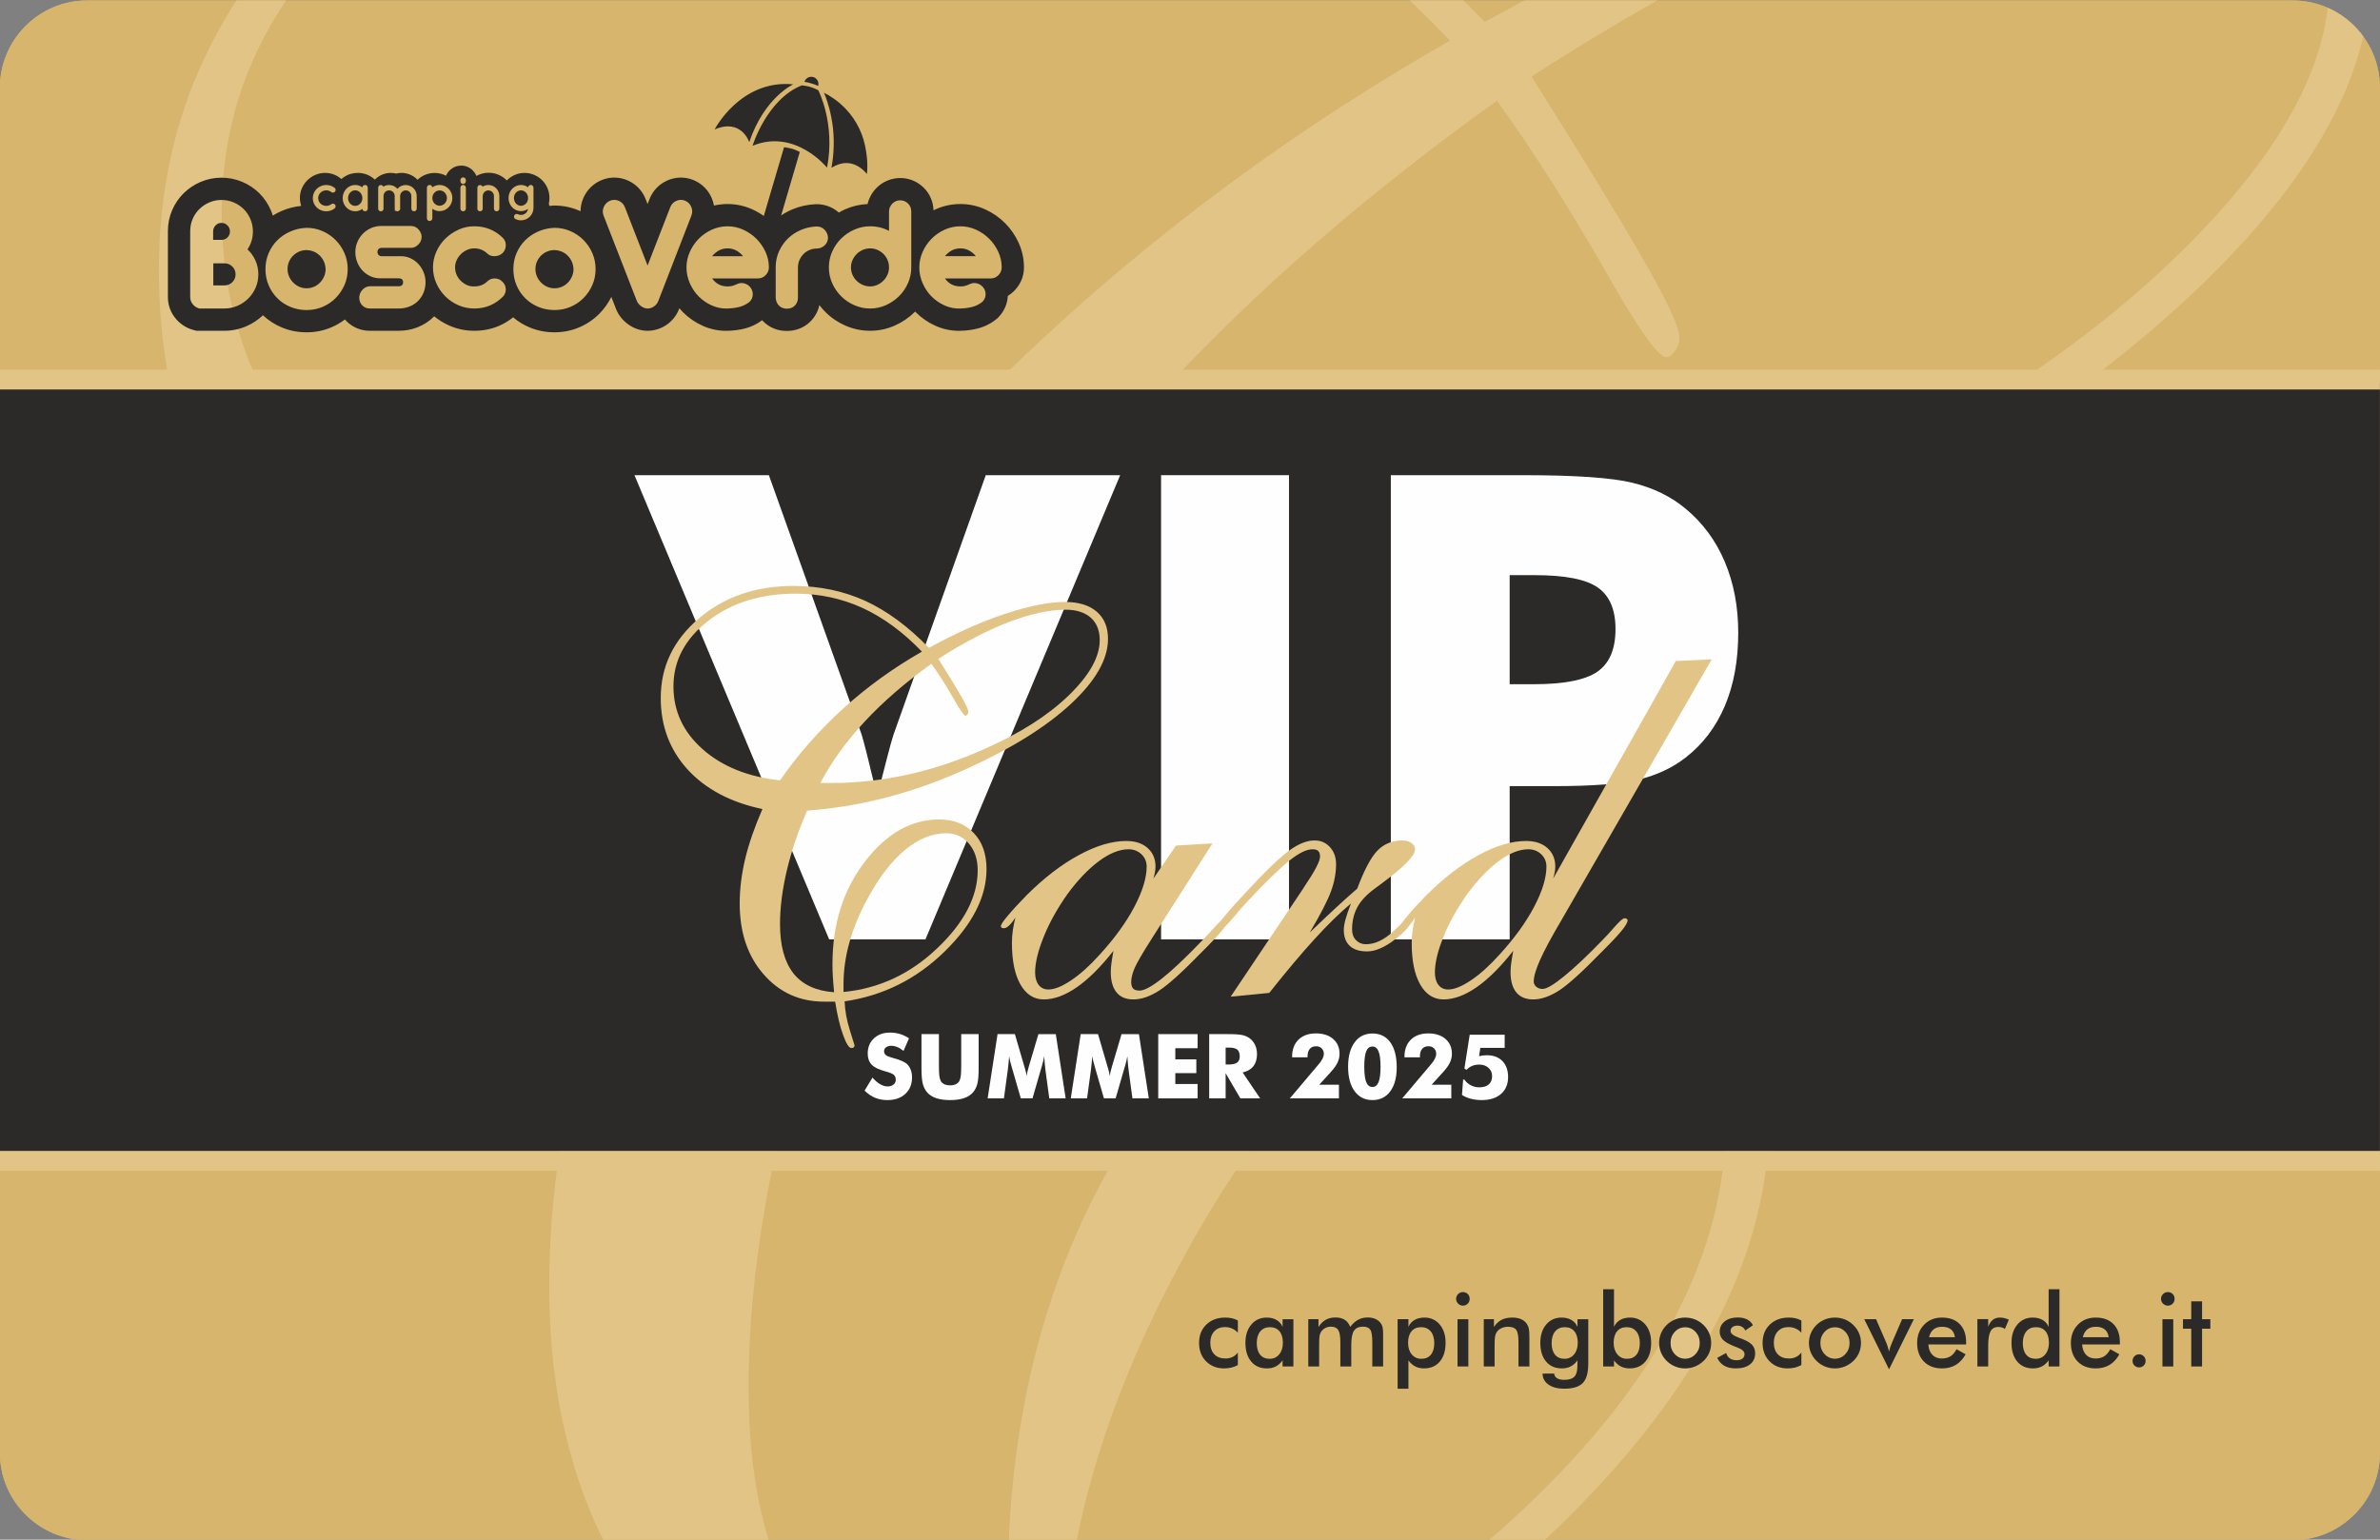 <?xml version="1.0" encoding="UTF-8"?>
<!DOCTYPE svg PUBLIC "-//W3C//DTD SVG 1.1//EN" "http://www.w3.org/Graphics/SVG/1.1/DTD/svg11.dtd">
<!-- Creator: CorelDRAW 2020 (64-Bit) -->
<svg xmlns="http://www.w3.org/2000/svg" xml:space="preserve" width="85mm" height="55mm" version="1.1" style="shape-rendering:geometricPrecision; text-rendering:geometricPrecision; image-rendering:optimizeQuality; fill-rule:evenodd; clip-rule:evenodd"
viewBox="0 0 8500 5500"
 xmlns:xlink="http://www.w3.org/1999/xlink"
 xmlns:xodm="http://www.corel.com/coreldraw/odm/2003">
 <rect x="0" y="0" width="8500" height="5500" fill="#808080" stroke="none"/>
 <defs>
  <style type="text/css">
   <![CDATA[
    .str1 {stroke:#E2C586;stroke-width:70.56;stroke-miterlimit:22.926}
    .str0 {stroke:#2B2A29;stroke-width:20;stroke-miterlimit:22.926}
    .fil2 {fill:none}
    .fil3 {fill:#2B2A29}
    .fil0 {fill:#D7B56D}
    .fil4 {fill:#FEFEFE;fill-rule:nonzero}
    .fil6 {fill:#2B2A29;fill-rule:nonzero}
    .fil1 {fill:#E2C586;fill-rule:nonzero}
    .fil5 {fill:#E2C586;fill-rule:nonzero}
   ]]>
  </style>
   <clipPath id="id0">
    <path d="M310.82 1.68l7877.82 0c171.1,0 311.09,139.99 311.09,311.09l0 4877.81c0,171.1 -139.99,311.09 -311.09,311.09l-7877.82 0c-171.1,0 -311.09,-139.99 -311.09,-311.09l0 -4877.81c0,-171.1 139.99,-311.09 311.09,-311.09z"/>
   </clipPath>
 </defs>
 <g id="Livello_x0020_1">
  <path class="fil0" d="M310.82 1.68l7877.82 0c171.1,0 311.09,139.99 311.09,311.09l0 4877.81c0,171.1 -139.99,311.09 -311.09,311.09l-7877.82 0c-171.1,0 -311.09,-139.99 -311.09,-311.09l0 -4877.81c0,-171.1 139.99,-311.09 311.09,-311.09z"/>
  <g style="clip-path:url(#id0)">
   <g id="_2650396487664">
    <rect class="fil0 str0" x="-837.27" y="-449.21" width="10421.95" height="7542.28"/>
    <path class="fil1" d="M2673.31 2418.24c323.36,-464.72 695.46,-887.2 1114.69,-1267.42 420.85,-381.85 883.94,-716.58 1390.91,-1005.82 -333.1,-346.1 -682.46,-602.84 -1049.68,-771.83 -365.61,-167.36 -760.46,-251.86 -1181.31,-251.86 -612.59,0 -1124.43,159.24 -1537.16,476.1 -412.72,318.48 -619.09,705.21 -619.09,1161.81 0,435.47 172.24,805.95 516.72,1109.8 344.48,305.49 799.46,487.48 1364.92,549.22zm711.71 47.12l185.24 0c454.97,0 908.32,-50.37 1363.29,-149.49 453.35,-100.74 905.07,-251.86 1356.8,-454.97 619.08,-272.98 1111.43,-586.59 1478.66,-940.82 365.6,-354.23 549.22,-679.21 549.22,-978.19 0,-170.62 -53.63,-303.86 -159.24,-398.1 -107.25,-92.62 -255.11,-139.74 -445.23,-139.74 -285.98,0 -622.34,74.74 -1010.69,222.61 -386.72,149.49 -797.83,365.6 -1233.3,646.71 173.87,276.23 305.48,490.72 394.85,646.71 89.37,154.37 133.24,250.24 133.24,284.36 0,19.5 -4.87,35.75 -16.25,50.37 -11.37,14.63 -21.12,21.13 -30.87,21.13 -29.25,0 -103.99,-107.25 -225.86,-323.36 -123.49,-214.49 -248.61,-412.73 -378.6,-593.09 -459.85,329.86 -851.45,669.46 -1174.81,1017.19 -323.35,347.73 -586.59,710.08 -786.45,1088.68zm409.47 3690.16c625.59,-60.12 1176.44,-316.86 1652.53,-770.2 477.72,-451.73 716.58,-913.2 716.58,-1379.55 0,-190.11 -51.99,-347.73 -154.36,-469.59 -104,-121.87 -237.24,-183.62 -402.98,-183.62 -246.98,0 -490.72,99.12 -729.58,297.36 -238.86,199.86 -459.85,487.47 -662.96,866.07 -139.74,259.99 -245.36,515.1 -315.23,765.33 -69.87,248.61 -104,493.97 -104,736.08l0 138.12zm-1431.53 -3230.31c-562.22,-118.62 -1000.95,-350.98 -1319.43,-697.08 -316.85,-347.73 -476.09,-768.58 -476.09,-1264.18 0,-555.71 224.23,-1023.69 672.71,-1405.54 450.1,-381.85 1005.81,-573.59 1668.77,-573.59 459.85,0 882.33,87.75 1269.05,263.24 385.1,177.11 760.46,453.34 1124.44,830.32 467.97,-256.73 911.57,-456.6 1335.67,-597.96 424.1,-141.37 778.32,-212.87 1064.31,-212.87 242.11,0 428.97,56.88 562.21,170.62 133.25,115.37 199.87,274.61 199.87,480.97 0,359.1 -217.74,740.96 -651.59,1145.56 -435.47,404.6 -1039.94,783.2 -1813.39,1135.81 -479.35,219.36 -953.82,389.97 -1423.42,513.46 -469.59,125.12 -944.07,203.12 -1423.41,238.87 -151.12,342.85 -269.74,688.95 -354.23,1036.68 -82.87,347.73 -125.12,669.46 -125.12,965.2 0,381.85 79.62,671.08 237.24,872.57 159.24,199.86 398.1,310.36 718.2,333.1 -9.74,-99.11 -17.87,-190.11 -22.74,-276.23 -4.88,-86.12 -6.5,-159.24 -6.5,-219.36 0,-708.46 190.11,-1312.92 571.96,-1810.14 380.23,-497.22 817.33,-745.83 1309.67,-745.83 256.74,0 461.48,79.62 612.59,238.86 151.12,157.61 225.86,370.47 225.86,638.58 0,489.1 -248.61,976.57 -745.83,1460.79 -497.22,484.22 -1083.81,775.08 -1759.77,874.2 6.5,165.74 37.38,334.73 92.62,510.22 55.25,173.86 82.87,263.23 82.87,266.48 0,14.63 -4.87,27.63 -14.62,35.75 -9.75,8.13 -22.75,11.38 -42.25,11.38 -42.25,0 -89.37,-76.37 -144.61,-229.12 -56.88,-151.11 -102.37,-349.35 -141.37,-589.84l-194.99 0c-430.6,0 -788.08,-160.86 -1069.19,-484.22 -281.1,-321.73 -420.85,-739.33 -420.85,-1249.55 0,-255.11 32.5,-516.72 97.5,-789.7 64.99,-271.36 167.36,-563.84 303.86,-877.45z"/>
   </g>
  </g>
  <path class="fil2" d="M310.82 1.68l7877.82 0c171.1,0 311.09,139.99 311.09,311.09l0 4877.81c0,171.1 -139.99,311.09 -311.09,311.09l-7877.82 0c-171.1,0 -311.09,-139.99 -311.09,-311.09l0 -4877.81c0,-171.1 139.99,-311.09 311.09,-311.09z"/>
  <rect class="fil3" x="-0.27" y="1368.26" width="8500" height="2743.88"/>
  <path class="fil4" d="M2961.28 3355.56l-695.33 -1658.13 480.04 0 331.63 927.63c3.09,9.66 9.28,33.24 18.94,70.73 9.27,37.49 21.64,87.74 36.72,151.12 11.98,-50.63 23.19,-96.24 34.01,-136.82 10.43,-40.97 18.55,-69.19 23.58,-85.03l329.69 -927.63 480.04 0 -695.33 1658.13 -343.99 0z"/>
  <polygon id="1" class="fil4" points="4146.7,3355.56 4146.7,1697.43 4603.56,1697.43 4603.56,3355.56 "/>
  <path id="2" class="fil4" d="M5391.66 3355.56l-424.39 0 0 -1658.13 473.09 0c184.75,0 314.62,8.89 389.6,27.06 74.6,18.16 137.98,49.08 190.16,92.76 61.07,50.63 107.84,114.02 139.92,189.78 32.08,76.14 47.93,160.4 47.93,253.16 0,98.95 -15.85,185.91 -47.55,260.89 -31.69,75.37 -78.46,136.83 -140.3,185.14 -46.77,36.34 -102.04,62.23 -165.42,78.08 -63.39,15.85 -165.04,23.96 -304.57,23.96l-76.92 0 -81.55 0 0 547.3zm0 -911.39l86.19 0c108.61,0 184.36,-15.07 227.27,-44.84 42.9,-29.76 64.54,-80.39 64.54,-152.28 0,-69.57 -21.25,-119.05 -63.38,-148.42 -42.13,-29.38 -117.12,-44.06 -224.18,-44.06l-90.44 0 0 389.6z"/>
  <path class="fil5" d="M2785.77 2787.59c65.41,-94.01 140.67,-179.46 225.47,-256.37 85.13,-77.24 178.8,-144.95 281.35,-203.45 -67.38,-70.01 -138.05,-121.94 -212.33,-156.12 -73.95,-33.86 -153.82,-50.95 -238.94,-50.95 -123.91,0 -227.45,32.21 -310.93,96.31 -83.48,64.42 -125.22,142.64 -125.22,235 0,88.08 34.83,163.02 104.51,224.48 69.68,61.79 161.71,98.61 276.09,111.1zm143.96 9.53l37.47 0c92.03,0 183.73,-10.19 275.76,-30.24 91.7,-20.38 183.07,-50.95 274.44,-92.03 125.23,-55.22 224.82,-118.65 299.1,-190.3 73.95,-71.65 111.09,-137.39 111.09,-197.87 0,-34.51 -10.85,-61.46 -32.21,-80.52 -21.69,-18.74 -51.6,-28.27 -90.06,-28.27 -57.85,0 -125.88,15.12 -204.43,45.03 -78.23,30.24 -161.38,73.95 -249.47,130.81 35.17,55.88 61.79,99.26 79.87,130.82 18.08,31.22 26.95,50.61 26.95,57.51 0,3.95 -0.99,7.24 -3.29,10.19 -2.3,2.96 -4.27,4.28 -6.24,4.28 -5.92,0 -21.04,-21.7 -45.69,-65.41 -24.98,-43.38 -50.28,-83.48 -76.58,-119.97 -93.01,66.72 -172.22,135.42 -237.63,205.75 -65.41,70.34 -118.65,143.64 -159.08,220.22zm82.83 746.42c126.54,-12.16 237.96,-64.09 334.26,-155.79 96.63,-91.38 144.94,-184.72 144.94,-279.05 0,-38.45 -10.51,-70.34 -31.22,-94.99 -21.03,-24.65 -47.99,-37.14 -81.51,-37.14 -49.96,0 -99.26,20.05 -147.58,60.15 -48.31,40.43 -93.01,98.6 -134.1,175.18 -28.26,52.59 -49.62,104.19 -63.76,154.81 -14.13,50.29 -21.03,99.92 -21.03,148.89l0 27.94zm-289.57 -653.41c-113.72,-23.99 -202.46,-70.99 -266.88,-141 -64.09,-70.34 -96.3,-155.46 -96.3,-255.71 0,-112.41 45.36,-207.06 136.07,-284.3 91.04,-77.24 203.45,-116.03 337.55,-116.03 93.01,0 178.47,17.75 256.69,53.25 77.9,35.83 153.82,91.7 227.45,167.95 94.66,-51.93 184.38,-92.35 270.17,-120.95 85.78,-28.59 157.43,-43.06 215.28,-43.06 48.97,0 86.77,11.51 113.72,34.52 26.95,23.33 40.43,55.54 40.43,97.28 0,72.64 -44.04,149.88 -131.8,231.72 -88.08,81.84 -210.35,158.42 -366.8,229.74 -96.96,44.37 -192.93,78.88 -287.92,103.86 -94.99,25.31 -190.96,41.09 -287.92,48.32 -30.57,69.35 -54.56,139.36 -71.65,209.69 -16.76,70.34 -25.31,135.42 -25.31,195.24 0,77.24 16.11,135.74 47.99,176.5 32.21,40.42 80.52,62.77 145.27,67.37 -1.97,-20.05 -3.61,-38.45 -4.6,-55.87 -0.99,-17.42 -1.31,-32.21 -1.31,-44.37 0,-143.3 38.45,-265.57 115.69,-366.15 76.91,-100.57 165.32,-150.86 264.91,-150.86 51.93,0 93.35,16.11 123.91,48.32 30.57,31.88 45.69,74.94 45.69,129.17 0,98.93 -50.29,197.53 -150.86,295.48 -100.58,97.94 -219.23,156.77 -355.96,176.82 1.32,33.53 7.56,67.71 18.74,103.21 11.17,35.16 16.76,53.24 16.76,53.9 0,2.96 -0.99,5.59 -2.96,7.23 -1.97,1.64 -4.6,2.3 -8.55,2.3 -8.54,0 -18.07,-15.45 -29.25,-46.34 -11.5,-30.57 -20.7,-70.67 -28.59,-119.31l-39.44 0c-87.1,0 -159.41,-32.54 -216.27,-97.95 -56.86,-65.07 -85.13,-149.54 -85.13,-252.75 0,-51.6 6.57,-104.52 19.72,-159.73 13.15,-54.89 33.86,-114.05 61.46,-177.49z"/>
  <path id="1" class="fil5" d="M3696.86 3473.86c0,18.73 4.27,33.52 12.49,44.37 8.55,10.85 20.05,16.43 34.84,16.43 21.69,0 48.97,-10.84 81.51,-32.86 32.54,-21.7 66.39,-52.26 101.56,-91.38 53.58,-58.5 94.66,-115.36 123.91,-170.91 29.25,-55.54 44.04,-103.53 44.04,-143.96 0,-17.42 -6.24,-32.21 -18.73,-44.04 -12.49,-11.83 -27.94,-17.75 -46.01,-17.75 -31.89,0 -67.05,13.81 -104.85,41.74 -38.13,27.94 -75.6,67.38 -113.07,118 -35.82,50.94 -64.42,101.56 -84.79,152.5 -20.71,50.62 -30.9,93.35 -30.9,127.86zm422.35 -335.25l80.85 -117.99 130.16 -7.89 -216.93 340.5c-32.21,50.29 -52.26,85.13 -60.8,104.19 -8.22,19.4 -12.49,36.16 -12.49,50.29 0,10.85 2.3,18.74 6.9,23.67 4.27,4.6 12.16,7.23 23.01,7.23 16.76,0 42.72,-14.14 78.55,-42.07 35.5,-27.94 80.53,-70.01 134.43,-125.89 15.45,-15.44 33.19,-34.18 53.57,-56.86 20.38,-22.35 32.54,-33.52 37.14,-33.52 3.95,0 6.58,0.66 8.55,1.97 1.97,1.32 2.96,3.29 2.96,5.59 0,7.23 -7.23,19.72 -22.03,37.8 -14.79,17.74 -37.79,42.4 -68.69,72.96 -69.35,71.32 -120.29,117.67 -153.49,139.36 -33.2,21.36 -64.09,32.21 -93.01,32.21 -26.3,0 -46.35,-8.22 -60.15,-24.98 -13.81,-16.76 -20.71,-41.08 -20.71,-73.29 0,-8.22 0.66,-17.75 1.97,-28.27 1.32,-10.85 3.95,-26.29 7.56,-47 -45.03,57.19 -88.41,100.57 -130.48,129.83 -42.07,29.25 -81.51,43.71 -118.32,43.71 -35.17,0 -63.11,-17.75 -83.49,-53.57 -20.05,-35.5 -30.24,-84.8 -30.24,-147.58 0,-15.45 0.99,-30.89 3.29,-46.34 2.3,-15.45 5.26,-30.57 9.2,-45.36 -7.56,12.16 -15.11,21.69 -22.02,28.27 -7.23,6.9 -13.14,10.19 -18.4,10.19 -4.6,0 -7.56,-0.66 -9.21,-1.98 -1.64,-1.31 -2.3,-3.28 -2.3,-5.58 0,-5.26 8.22,-17.75 24.98,-37.47 16.77,-20.05 39.12,-44.37 67.38,-73.3 61.79,-61.46 123.58,-109.12 185.7,-142.64 61.79,-33.86 118.65,-50.62 169.93,-50.62 31.55,0 56.86,8.22 75.92,24.98 18.74,16.76 28.27,38.78 28.27,66.39 0,6.25 -0.66,13.15 -1.97,20.05 -1.32,7.23 -2.96,14.79 -5.59,23.01z"/>
  <path id="2" class="fil5" d="M4395.3 3560.3l256.36 -382.25 7.89 -12.49c36.48,-53.9 54.89,-89.07 54.89,-105.83 0,-8.88 -1.97,-15.45 -6.24,-19.72 -4.28,-4.28 -11.18,-6.25 -20.71,-6.25 -21.36,0 -48.64,13.48 -82.5,40.43 -33.85,26.95 -83.48,75.27 -149.22,145.27 -13.47,14.14 -29.58,32.54 -48.31,54.89 -22.35,27.61 -37.14,41.42 -44.37,41.42 -2.3,0 -4.6,-0.66 -6.58,-2.3 -1.97,-1.65 -2.95,-3.62 -2.95,-5.26 0,-5.26 2.95,-12.16 9.2,-21.37 5.91,-8.87 18.08,-23.66 36.15,-44.04l62.78 -68.36c63.43,-68.04 111.42,-113.73 143.96,-137.06 32.21,-23.34 62.12,-35.17 89.07,-35.17 22.35,0 40.76,7.89 55.22,23.99 14.46,16.11 21.69,36.16 21.69,60.81 0,31.22 -5.92,63.43 -17.75,95.97 -11.83,32.87 -37.14,82.17 -76.25,148.23l1.97 -1.97c71.32,-68.69 127.2,-120.29 167.63,-154.8 24.97,-66.73 48.97,-112.08 72.3,-136.08 23.34,-23.99 53.25,-36.15 89.07,-36.15 12.82,0 23.34,2.96 32.22,9.2 8.54,5.92 12.81,13.48 12.81,22.68 0,22.35 -38.12,61.79 -114.05,118 -12.82,9.86 -22.68,17.09 -29.91,22.35 -28.92,21.03 -49.63,43.38 -62.12,66.39 -12.49,23.33 -18.73,49.63 -18.73,79.21 0,16.1 4.6,28.92 14.13,38.45 9.21,9.54 21.04,14.47 35.17,14.47 32.54,0 65.74,-15.78 99.26,-47.33 33.2,-31.56 50.29,-47.33 50.95,-47.33 3.94,0.65 6.57,1.64 8.54,3.28 1.97,1.65 2.96,3.62 2.96,6.25 0,15.45 -18.74,37.8 -56.53,67.05 -37.8,29.25 -71.33,43.71 -100.91,43.71 -26.95,0 -47.65,-6.57 -61.79,-19.72 -14.13,-13.15 -21.36,-32.21 -21.36,-57.19 0,-9.86 1.97,-22.02 5.92,-36.81 3.94,-14.46 10.51,-33.85 19.72,-57.52 -39.12,32.54 -82.5,74.94 -129.5,126.54 -47.33,51.6 -101.23,116.02 -162.37,192.93l-137.71 13.48z"/>
  <path id="3" class="fil5" d="M5124.63 3473.86c0,18.73 4.27,33.52 12.49,44.37 8.55,10.85 20.05,16.43 34.84,16.43 21.69,0 48.97,-10.84 81.51,-32.86 32.54,-21.7 66.39,-52.26 101.56,-91.38 53.58,-58.5 94.66,-115.36 123.91,-170.91 29.25,-55.54 44.04,-103.53 44.04,-143.96 0,-17.42 -6.24,-32.21 -18.73,-44.04 -12.49,-11.83 -27.94,-17.75 -46.01,-17.75 -31.89,0 -67.05,13.81 -104.85,41.74 -38.13,27.94 -75.6,67.38 -113.07,118 -35.82,50.94 -64.42,101.56 -84.79,152.5 -20.71,50.62 -30.9,93.35 -30.9,127.86zm422.35 -335.25l438.12 -777.32 128.19 -5.91 -538.37 934.42c-34.19,57.85 -58.84,103.86 -74.29,138.37 -15.44,34.51 -23,60.15 -23,77.57 0,7.56 2.96,14.13 9.2,19.39 5.92,4.93 13.48,7.56 22.68,7.56 14.13,0 40.1,-15.45 77.9,-46.34 37.79,-30.9 83.48,-73.95 136.72,-129.17 11.51,-11.5 24.98,-26.3 40.43,-44.04 19.39,-22.02 31.55,-32.87 36.81,-32.87 3.95,0 6.58,0.66 8.55,1.97 1.97,1.32 2.96,3.29 2.96,5.59 0,7.23 -7.23,19.72 -22.03,37.8 -14.79,17.74 -37.79,42.4 -68.69,72.96 -69.35,71.32 -120.29,117.67 -153.49,139.36 -33.2,21.36 -64.09,32.21 -93.01,32.21 -26.3,0 -46.35,-8.22 -60.15,-24.98 -13.81,-16.76 -20.71,-41.08 -20.71,-73.29 0,-8.22 0.66,-17.75 1.97,-28.27 1.32,-10.85 3.95,-26.29 7.56,-47 -45.03,57.19 -88.41,100.57 -130.48,129.83 -42.07,29.25 -81.51,43.71 -118.32,43.71 -35.17,0 -63.11,-17.75 -83.49,-53.57 -20.05,-35.5 -30.24,-84.8 -30.24,-147.58 0,-15.45 0.99,-30.89 3.29,-46.34 2.3,-15.45 5.26,-30.57 9.2,-45.36 -7.56,12.16 -15.11,21.69 -22.02,28.27 -7.23,6.9 -13.14,10.19 -18.4,10.19 -4.6,0 -7.56,-0.66 -9.21,-1.98 -1.64,-1.31 -2.3,-3.28 -2.3,-5.58 0,-5.26 8.22,-17.75 24.98,-37.47 16.77,-20.05 39.12,-44.37 67.38,-73.3 61.79,-61.46 123.58,-109.12 185.7,-142.64 61.79,-33.86 118.65,-50.62 169.93,-50.62 31.55,0 56.86,8.22 75.92,24.98 18.74,16.76 28.27,38.78 28.27,66.39 0,6.25 -0.66,13.15 -1.97,20.05 -1.32,7.23 -2.96,14.79 -5.59,23.01z"/>
  <path class="fil4" d="M3115.98 3849.48c9.31,10.54 18.46,18.4 27.51,23.65 9.04,5.19 18.03,7.81 27.02,7.81 8.35,0 15.25,-2.25 20.6,-6.74 5.4,-4.5 8.08,-10.17 8.08,-17.07 0,-7.6 -2.3,-13.49 -6.96,-17.61 -4.65,-4.12 -15.14,-8.4 -31.51,-12.79 -22.48,-6.04 -38.42,-13.96 -47.74,-23.65 -9.31,-9.74 -13.96,-23.06 -13.96,-39.97 0,-21.99 7.33,-39.86 22.04,-53.72 14.67,-13.86 33.77,-20.77 57.15,-20.77 12.68,0 24.67,1.72 36.02,5.09 11.34,3.42 22.09,8.56 32.26,15.46l-19.64 44.95c-7.11,-6.05 -14.39,-10.59 -21.88,-13.7 -7.44,-3.05 -14.82,-4.6 -22.16,-4.6 -7.49,0 -13.59,1.82 -18.3,5.4 -4.7,3.59 -7.06,8.24 -7.06,13.86 0,5.73 2.03,10.33 6.15,13.81 4.13,3.42 12.1,6.74 23.87,9.84l2.84 0.81c25.52,6.9 42.32,14.45 50.35,22.74 5.46,5.62 9.58,12.41 12.41,20.28 2.84,7.92 4.23,16.64 4.23,26.27 0,24.35 -7.97,43.93 -23.97,58.7 -16,14.83 -37.35,22.21 -64,22.21 -16,0 -30.55,-2.73 -43.72,-8.13 -13.11,-5.46 -25.74,-13.97 -37.83,-25.58l28.2 -46.55z"/>
  <path id="1" class="fil4" d="M3291.02 3694.08l62.28 0 0 111.68c0,16.37 0.43,28.2 1.23,35.31 0.86,7.17 2.25,13.17 4.28,17.98 2.36,5.84 6.59,10.33 12.52,13.43 5.94,3.05 13.22,4.61 21.78,4.61 8.56,0 15.79,-1.56 21.73,-4.61 5.88,-3.1 10.11,-7.59 12.57,-13.43 2.04,-4.81 3.43,-10.81 4.28,-17.98 0.81,-7.11 1.23,-18.94 1.23,-35.31l0 -15.68 0 -96 62.29 0 0 121.36c0,25.21 -1.5,43.77 -4.55,55.76 -3.05,11.93 -8.13,22.15 -15.36,30.66 -7.81,9.26 -18.56,16.27 -32.26,20.92 -13.7,4.66 -30.29,6.96 -49.82,6.96 -19.69,0 -36.28,-2.3 -49.92,-6.96 -13.65,-4.65 -24.46,-11.66 -32.38,-20.92 -7.11,-8.51 -12.2,-18.73 -15.3,-30.66 -3.05,-11.99 -4.6,-30.55 -4.6,-55.76l0 -23.81 0 -97.55z"/>
  <path id="2" class="fil4" d="M3805.94 3923.64l-58.49 0 -13.43 -99.26c-0.96,-7.01 -1.82,-14.77 -2.62,-23.38 -0.75,-8.57 -1.5,-17.93 -2.09,-28.04 -1.49,9.73 -4.33,21.83 -8.61,36.38 -0.96,3 -1.66,5.25 -2.09,6.74l-31.14 107.56 -41.74 0 -31.14 -107.56c-0.43,-1.49 -1.07,-3.74 -1.93,-6.74 -4.39,-14.55 -7.22,-26.59 -8.61,-36.22 -0.59,8.66 -1.34,17.28 -2.2,25.79 -0.8,8.51 -1.82,17.01 -2.94,25.47l-13.48 99.26 -58.17 0 35.42 -229.56 61.91 0 34.63 118.37c0.21,0.85 0.64,2.19 1.28,4.12 3.21,10.54 5.24,19.58 6.1,27.13 0.43,-4.12 1.18,-8.62 2.35,-13.6 1.13,-4.97 2.73,-10.97 4.71,-17.97l34.95 -118.05 62.07 0 35.26 229.56z"/>
  <path id="3" class="fil4" d="M4102.87 3923.64l-58.49 0 -13.43 -99.26c-0.96,-7.01 -1.82,-14.77 -2.62,-23.38 -0.75,-8.57 -1.5,-17.93 -2.09,-28.04 -1.49,9.73 -4.33,21.83 -8.61,36.38 -0.96,3 -1.66,5.25 -2.09,6.74l-31.14 107.56 -41.74 0 -31.14 -107.56c-0.43,-1.49 -1.07,-3.74 -1.93,-6.74 -4.39,-14.55 -7.22,-26.59 -8.61,-36.22 -0.59,8.66 -1.34,17.28 -2.2,25.79 -0.8,8.51 -1.82,17.01 -2.94,25.47l-13.48 99.26 -58.17 0 35.42 -229.56 61.91 0 34.63 118.37c0.21,0.85 0.64,2.19 1.28,4.12 3.21,10.54 5.24,19.58 6.1,27.13 0.43,-4.12 1.18,-8.62 2.35,-13.6 1.13,-4.97 2.73,-10.97 4.71,-17.97l34.95 -118.05 62.07 0 35.26 229.56z"/>
  <polygon id="4" class="fil4" points="4136.53,3923.64 4136.53,3694.08 4277.15,3694.08 4277.15,3744.49 4197.53,3744.49 4197.53,3784.3 4272.61,3784.3 4272.61,3833.42 4197.53,3833.42 4197.53,3872.27 4277.15,3872.27 4277.15,3923.64 "/>
  <path id="5" class="fil4" d="M4318.52 3923.64l0 -229.56 65.5 0c25.57,0 43.45,1.18 53.51,3.53 10.06,2.36 18.78,6.32 26.11,11.83 8.24,6.26 14.61,14.29 19.05,23.97 4.44,9.74 6.63,20.44 6.63,32.16 0,17.77 -4.38,32.21 -13.11,43.34 -8.77,11.13 -21.51,18.52 -38.26,22.16l62.61 92.57 -70.63 0 -52.66 -89.9 0 89.9 -58.75 0zm58.75 -121.04l11.56 0c13.49,0 23.33,-2.3 29.54,-6.9 6.21,-4.6 9.31,-11.83 9.31,-21.62 0,-11.51 -2.89,-19.69 -8.67,-24.56 -5.83,-4.87 -15.52,-7.28 -29.21,-7.28l-12.53 0 0 60.36z"/>
  <path id="6" class="fil4" d="M4781.91 3923.64l-175.35 0 103.06 -121.95c6.26,-7.44 10.86,-14.13 13.86,-20.17 2.94,-6 4.44,-11.61 4.44,-16.8 0,-8.08 -2.51,-14.61 -7.6,-19.7 -5.08,-5.08 -11.72,-7.59 -19.96,-7.59 -9.84,0 -17.39,3.15 -22.63,9.41 -5.3,6.26 -7.92,15.36 -7.92,27.24l0 2.84 -55.22 0 0 -1.56c0,-26 7.6,-46.5 22.79,-61.43 15.25,-14.92 36.01,-22.42 62.34,-22.42 25.74,0 46.23,6.64 61.48,19.91 15.25,13.27 22.91,30.93 22.91,52.97 0,10.76 -2.41,21.19 -7.23,31.41 -4.81,10.17 -12.73,21.3 -23.86,33.45l-41.37 45.59 70.26 0 0 48.8z"/>
  <path id="7" class="fil4" d="M4988.3 3812.82c0,36.39 -7.71,64.96 -23.12,85.72 -15.41,20.82 -36.6,31.2 -63.57,31.2 -26.97,0 -48.21,-10.59 -63.73,-31.73 -15.52,-21.19 -23.28,-50.3 -23.28,-87.38 0,-36.98 7.76,-66.03 23.28,-87.12 15.52,-21.13 36.76,-31.68 63.73,-31.68 27.4,0 48.7,10.6 63.89,31.74 15.2,21.19 22.8,50.88 22.8,89.25zm-115.9 -2.19c0,25.09 2.35,43.39 7.01,54.9 4.65,11.56 12.03,17.34 22.2,17.34 9.95,0 17.23,-5.78 21.89,-17.4 4.65,-11.61 7.01,-29.85 7.01,-54.84 0,-24.78 -2.36,-42.97 -7.01,-54.69 -4.66,-11.72 -11.94,-17.55 -21.89,-17.55 -10.27,0 -17.71,5.72 -22.31,17.18 -4.6,11.39 -6.9,29.8 -6.9,55.06z"/>
  <path id="8" class="fil4" d="M5183.23 3923.64l-175.35 0 103.06 -121.95c6.26,-7.44 10.86,-14.13 13.86,-20.17 2.94,-6 4.44,-11.61 4.44,-16.8 0,-8.08 -2.51,-14.61 -7.6,-19.7 -5.08,-5.08 -11.72,-7.59 -19.96,-7.59 -9.84,0 -17.39,3.15 -22.63,9.41 -5.3,6.26 -7.92,15.36 -7.92,27.24l0 2.84 -55.22 0 0 -1.56c0,-26 7.6,-46.5 22.79,-61.43 15.25,-14.92 36.01,-22.42 62.34,-22.42 25.74,0 46.23,6.64 61.48,19.91 15.25,13.27 22.91,30.93 22.91,52.97 0,10.76 -2.41,21.19 -7.23,31.41 -4.81,10.17 -12.73,21.3 -23.86,33.45l-41.37 45.59 70.26 0 0 48.8z"/>
  <path id="9" class="fil4" d="M5373.89 3696.33l0 46.87 -86.96 0 -4.55 29.49c4.71,-1.07 9.48,-1.87 14.24,-2.36 4.71,-0.53 9.42,-0.8 14.02,-0.8 23.33,0 41.74,6.96 55.22,20.92 13.48,13.97 20.23,32.91 20.23,56.83 0,25.53 -8.4,45.65 -25.15,60.36 -16.81,14.72 -39.81,22.1 -68.98,22.1 -13.91,0 -26.86,-1.55 -38.9,-4.71 -12.04,-3.1 -22.58,-7.65 -31.68,-13.64l4.12 -55.49 4.87 0.96c5.62,8.45 13.17,15.14 22.58,20.01 9.37,4.87 19.53,7.28 30.4,7.28 14.5,0 25.74,-3.48 33.65,-10.43 7.98,-6.96 11.94,-16.75 11.94,-29.38 0,-12.15 -4.28,-22.1 -12.84,-29.81 -8.57,-7.76 -19.7,-11.61 -33.4,-11.61 -9.2,0 -17.49,1.55 -24.93,4.6 -7.39,3.11 -14.07,7.76 -20.01,14.08l-7.71 -4.55 18.94 -120.72 124.9 0z"/>
  <line class="fil2 str1" x1="-0.27" y1="4147.25" x2="8499.73" y2= "4147.25" />
  <line class="fil2 str1" x1="-0.27" y1="1356.09" x2="8499.73" y2= "1356.09" />
  <path class="fil6" d="M1094.96 893.31c-9.31,0 -18.01,1.73 -26.09,5.16 -8.1,3.44 -15.28,8.18 -21.55,14.26 -6.27,6.06 -11.22,13.25 -14.86,21.54 -3.64,8.3 -5.46,17.3 -5.46,27 0,9.31 1.82,18.11 5.46,26.4 3.64,8.29 8.59,15.58 14.86,21.85 6.27,6.27 13.45,11.22 21.55,14.86 8.08,3.64 16.78,5.46 26.09,5.46 9.3,0 18.1,-1.82 26.39,-5.46 8.29,-3.64 15.48,-8.59 21.55,-14.86 6.06,-6.27 10.92,-13.56 14.56,-21.85 3.64,-8.29 5.46,-17.09 5.46,-26.4 -0.82,-18.6 -7.49,-34.37 -20.02,-47.33 -12.55,-12.94 -28.52,-19.81 -47.94,-20.63zm173.65 -213.47c-14.08,0 -25.53,12.52 -25.53,27.9 0,15.28 11.45,27.72 25.53,27.72 14.07,0 25.52,-12.44 25.52,-27.72 0,-15.38 -11.45,-27.9 -25.52,-27.9zm711.65 213.47c-9.31,0 -18,1.73 -26.09,5.16 -8.1,3.44 -15.27,8.18 -21.54,14.26 -6.28,6.06 -11.23,13.25 -14.87,21.54 -3.64,8.3 -5.46,17.3 -5.46,27 0,9.31 1.82,18.11 5.46,26.4 3.64,8.29 8.59,15.58 14.87,21.85 6.27,6.27 13.44,11.22 21.54,14.86 8.09,3.64 16.78,5.46 26.09,5.46 9.3,0 18.1,-1.82 26.39,-5.46 8.29,-3.64 15.48,-8.59 21.56,-14.86 6.05,-6.27 10.91,-13.56 14.55,-21.85 3.65,-8.29 5.46,-17.09 5.46,-26.4 -0.81,-18.6 -7.49,-34.37 -20.01,-47.33 -12.55,-12.94 -28.53,-19.81 -47.95,-20.63zm1174.46 13.34c-6.28,-6.05 -13.47,-10.8 -21.55,-14.25 -8.1,-3.43 -16.6,-5.16 -25.49,-5.16 -9.31,0 -18.1,1.83 -26.39,5.46 -8.3,3.64 -15.59,8.61 -21.85,14.87 -6.27,6.27 -11.23,13.56 -14.86,21.85 -3.64,8.3 -5.47,16.89 -5.47,25.79 0,9.31 1.83,18.1 5.47,26.39 3.63,8.3 8.59,15.47 14.86,21.54 6.26,6.07 13.55,10.92 21.85,14.57 8.29,3.64 17.08,5.45 26.39,5.45 8.89,0 17.39,-1.81 25.49,-5.45 8.08,-3.65 15.27,-8.59 21.55,-14.87 6.26,-6.27 11.21,-13.44 14.86,-21.55 3.64,-8.08 5.45,-16.77 5.45,-26.08 0,-9.71 -1.81,-18.71 -5.45,-27 -3.65,-8.29 -8.6,-15.48 -14.86,-21.56zm306.29 -11.82c-9.32,-5.05 -19.64,-7.59 -30.95,-7.59 -11.74,0 -22.16,2.54 -31.26,7.59 -9.1,5.06 -17.09,11.82 -23.96,20.33l110.43 0c-6.88,-8.51 -14.97,-15.27 -24.26,-20.33zm-1864.85 -187.43c0,-15.01 -11.75,-27.22 -26.21,-27.22 -13.71,0 -25.32,11.7 -25.87,26.08l0.01 1.14c0,15.05 11.62,27.42 25.92,27.56 14.37,-0.14 26.15,-12.51 26.15,-27.56zm289.85 0c0,-15.1 -11.38,-27.39 -25.36,-27.39 -13.89,0 -25.19,12.29 -25.19,27.39 0,15.28 11.3,27.72 25.19,27.72 13.98,0 25.36,-12.44 25.36,-27.72zm-1084.74 233.24l-39.44 0 0 78.89 39.44 0c11.33,0 20.83,-3.85 28.52,-11.53 7.68,-7.69 11.54,-16.99 11.54,-27.92 0,-10.92 -3.86,-20.22 -11.54,-27.91 -7.69,-7.68 -17.19,-11.53 -28.52,-11.53zm296.54 -296.69l0 0 0.13 -0.14 -0.13 0.14zm2467.86 339.17c-7.88,8.1 -17.7,11.93 -29.43,11.52l-161.4 0c13.35,19.02 31.75,28.52 55.22,28.52 6.46,0 11.92,-0.6 16.37,-1.81 4.45,-1.22 8.39,-2.63 11.84,-4.25 3.44,-1.61 6.88,-3.04 10.31,-4.25 3.44,-1.22 7.38,-1.82 11.83,-1.82 8.5,0.41 15.88,2.83 22.15,7.28 6.27,4.45 10.93,10.01 13.97,16.69 3.03,6.67 4.04,13.86 3.03,21.54 -1.01,7.69 -4.55,14.77 -10.63,21.24 -10.92,8.91 -23.05,15.07 -36.4,18.5 -13.35,3.45 -27.51,5.38 -42.47,5.77 -19.42,0.81 -38.04,-2.72 -55.83,-10.61 -17.81,-7.9 -33.48,-18.61 -47.03,-32.17 -13.56,-13.55 -24.27,-29.43 -32.16,-47.64 -7.88,-18.19 -11.83,-37.01 -11.83,-56.42 0,-19.02 3.95,-37.42 11.83,-55.23 7.89,-17.79 18.51,-33.46 31.86,-47.02 13.35,-13.56 28.92,-24.37 46.73,-32.47 17.79,-8.08 36.6,-12.13 56.43,-12.13 19.42,0 38.02,4.05 55.82,12.13 17.8,8.1 33.47,18.91 47.02,32.47 13.55,13.56 24.38,29.12 32.47,46.72 8.09,17.59 12.14,36.1 12.14,55.53 0,10.52 -3.95,19.82 -11.84,27.91zm-311.14 -27.91c0,19.82 -3.95,38.63 -11.84,56.42 -7.88,17.81 -18.61,33.38 -32.16,46.73 -13.55,13.35 -29.23,23.97 -47.03,31.87 -17.8,7.88 -36.4,11.82 -55.82,11.82 -19.42,0 -38.03,-3.84 -55.83,-11.53 -17.8,-7.68 -33.47,-18.2 -47.02,-31.55 -13.56,-13.36 -24.38,-28.92 -32.47,-46.73 -8.09,-17.79 -12.13,-36.81 -12.13,-57.03 0,-19.83 3.94,-38.63 11.83,-56.44 7.89,-17.79 18.6,-33.38 32.17,-46.73 13.54,-13.35 29.21,-23.96 47.02,-31.85 17.8,-7.89 36.61,-11.83 56.43,-11.83 24.27,0 46.72,5.45 67.35,16.38l0 -69.79c0,-5.24 1.11,-10.31 3.34,-15.16 2.21,-4.86 5.17,-9.11 8.81,-12.74 3.63,-3.64 7.88,-6.47 12.73,-8.5 4.86,-2.02 9.91,-3.04 15.17,-3.04 10.52,0 19.73,3.75 27.61,11.23 7.89,7.5 11.84,17.1 11.84,28.83l0 199.64zm-308.86 -79.19c-7.7,7.49 -17.21,11.44 -28.52,11.83 -9.32,0 -18.02,1.72 -26.1,5.16 -8.1,3.44 -15.17,8.19 -21.23,14.26 -6.07,6.06 -10.93,13.25 -14.57,21.54 -3.64,8.29 -5.47,17.29 -5.47,27l0 110.43c-0.81,10.54 -4.76,19.23 -11.83,26.1 -7.08,6.88 -16.48,10.32 -28.21,10.32 -10.92,0 -20.03,-3.54 -27.3,-10.62 -7.29,-7.07 -11.33,-16.47 -12.13,-28.22l0 -112.25c0.39,-19.42 4.54,-37.73 12.42,-54.92 7.89,-17.19 18.4,-32.17 31.56,-44.91 13.14,-12.74 28.52,-22.85 46.11,-30.33 17.61,-7.48 36.31,-11.63 56.13,-12.44 11.33,0 20.73,3.84 28.23,11.52 7.47,7.69 11.63,16.99 12.43,27.92 0,10.92 -3.85,20.13 -11.52,27.61zm-211.48 107.1c-7.88,8.1 -17.7,11.93 -29.42,11.52l-161.41 0c13.35,19.02 31.75,28.52 55.22,28.52 6.46,0 11.92,-0.6 16.38,-1.81 4.45,-1.22 8.4,-2.63 11.83,-4.25 3.44,-1.61 6.88,-3.04 10.32,-4.25 3.42,-1.22 7.37,-1.82 11.83,-1.82 8.5,0.41 15.88,2.83 22.15,7.28 6.27,4.45 10.91,10.01 13.96,16.69 3.03,6.67 4.04,13.86 3.03,21.54 -1.01,7.69 -4.55,14.77 -10.62,21.24 -10.91,8.91 -23.06,15.07 -36.41,18.5 -13.35,3.45 -27.51,5.38 -42.47,5.77 -19.41,0.81 -38.03,-2.72 -55.83,-10.61 -17.81,-7.9 -33.48,-18.61 -47.02,-32.17 -13.56,-13.55 -24.28,-29.43 -32.17,-47.64 -7.89,-18.19 -11.83,-37.01 -11.83,-56.42 0,-19.02 3.94,-37.42 11.83,-55.23 7.89,-17.79 18.52,-33.46 31.86,-47.02 13.35,-13.56 28.93,-24.37 46.73,-32.47 17.79,-8.08 36.61,-12.13 56.43,-12.13 19.42,0 38.01,4.05 55.82,12.13 17.8,8.1 33.48,18.91 47.03,32.47 13.55,13.56 24.37,29.12 32.46,46.72 8.09,17.59 12.13,36.1 12.13,55.53 0,10.52 -3.94,19.82 -11.83,27.91zm-383.18 92.23c-3.24,8.1 -8.4,14.56 -15.48,19.41 -7.07,4.86 -14.66,7.29 -22.76,7.29 -7.68,0 -15.16,-2.63 -22.44,-7.88 -7.28,-5.26 -12.55,-11.53 -15.78,-18.82l-118.94 -305.22c-4.04,-10.51 -3.74,-20.93 0.92,-31.26 4.64,-10.31 12.23,-17.68 22.76,-22.14 10.51,-4.04 20.94,-3.74 31.24,0.91 10.32,4.65 17.5,12.44 21.55,23.37l80.69 207.52 80.71 -207.52c4.05,-10.93 11.24,-18.72 21.54,-23.37 10.32,-4.65 20.73,-4.95 31.25,-0.91 10.52,4.46 18,11.83 22.46,22.14 4.44,10.33 4.65,20.75 0.6,31.26l-118.32 305.22zm-235.42 -57.34c-7.7,17.6 -18.12,33.07 -31.26,46.42 -13.15,13.35 -28.63,23.87 -46.42,31.55 -17.81,7.68 -37.01,11.54 -57.65,11.54 -20.24,0 -39.24,-3.65 -57.04,-10.93 -17.81,-7.28 -33.37,-17.49 -46.72,-30.65 -13.35,-13.14 -23.88,-28.61 -31.56,-46.41 -7.69,-17.8 -11.52,-37.22 -11.52,-58.26 0,-20.22 3.73,-39.13 11.22,-56.73 7.48,-17.6 17.8,-32.97 30.95,-46.12 13.14,-13.13 28.72,-23.67 46.72,-31.56 18,-7.88 37.32,-12.23 57.95,-13.05 19.82,0 38.62,3.86 56.43,11.54 17.8,7.69 33.38,18.2 46.73,31.55 13.34,13.35 23.96,28.93 31.85,46.72 7.89,17.82 11.84,37.02 11.84,57.65 0,20.24 -3.85,39.14 -11.52,56.74zm-299.42 -310.61c0,-25.74 19.96,-46.67 44.48,-46.67 9.2,0 18.09,3 25.44,8.37 0.64,-4.72 4.76,-8.37 9.73,-8.37 5.13,0 9.47,4.4 9.47,9.63l0 72.21c0,24.52 -20.03,44.47 -44.64,44.47 -6.41,0 -12.79,-1.43 -19.49,-4.36l-0.96 -0.53c-4.24,-2.97 -5.7,-8.41 -3.39,-12.67 1,-2.18 3.12,-4.08 5.66,-4.87 2.41,-0.76 4.96,-0.5 7.22,0.73 3.54,1.67 6.93,2.42 10.96,2.42 12.99,0 23.4,-9.23 25.11,-21.59 -7.25,5.18 -15.99,8.07 -25.11,8.07 -24.52,0 -44.48,-21.01 -44.48,-46.84zm-9.75 170.73c-0.6,10.54 -4.55,19.23 -11.83,26.1 -7.28,6.89 -16.59,10.53 -27.91,10.93 -11.33,0.41 -20.63,-3.23 -27.92,-10.93 -12.54,-11.32 -27.51,-16.99 -44.9,-16.99 -9.31,0 -18.11,1.93 -26.39,5.77 -8.3,3.85 -15.59,8.9 -21.85,15.16 -6.27,6.28 -11.23,13.46 -14.86,21.55 -3.65,8.09 -5.47,16.59 -5.47,25.49 0,9.31 1.82,18.1 5.47,26.39 3.63,8.3 8.69,15.57 15.17,21.84 6.46,6.28 13.74,11.23 21.84,14.87 8.08,3.64 16.78,5.26 26.09,4.85 17.8,0 32.77,-5.45 44.9,-16.37 7.29,-8.1 16.59,-12.15 27.92,-12.15 11.32,0 20.63,4.05 27.91,12.15 3.64,3.24 6.47,7.07 8.49,11.52 2.03,4.45 3.14,9.11 3.34,13.95 0.2,4.86 -0.51,9.62 -2.12,14.27 -1.62,4.65 -4.05,8.8 -7.28,12.44 -14.17,14.16 -29.74,24.88 -46.73,32.16 -16.99,7.29 -35.8,10.92 -56.43,10.92 -20.23,0 -39.24,-3.94 -57.04,-11.82 -17.8,-7.9 -33.37,-18.52 -46.72,-31.87 -13.35,-13.35 -23.97,-28.92 -31.86,-46.73 -7.89,-17.79 -11.83,-36.6 -11.83,-56.42 0,-19.43 3.94,-38.02 11.83,-55.82 7.89,-17.81 18.61,-33.39 32.16,-46.74 13.55,-13.34 29.23,-24.06 47.03,-32.16 17.8,-8.08 36.61,-12.13 56.43,-12.13 40.45,0 74.84,14.16 103.16,42.48 6.87,7.68 10.01,16.79 9.4,27.29zm-262.33 -98.36c0,5.32 -4.41,9.64 -9.82,9.64 -5.31,0 -9.64,-4.32 -9.64,-9.64l0 -109.41c0,-5.31 4.33,-9.63 9.64,-9.63 5,0 9.14,3.68 9.74,8.44 7.52,-5.41 16.59,-8.44 25.94,-8.44 25.18,0 45.67,20.93 45.67,46.67 0,25.83 -20.49,46.84 -45.67,46.84 -9.33,0 -18.38,-3.03 -25.86,-8.44l0 33.97zm-31.66 266.15c-4.86,11.54 -11.53,21.44 -20.02,29.73 -8.5,8.3 -18.62,14.78 -30.34,19.42 -11.74,4.66 -24.68,6.98 -38.84,6.98l-102.54 0c-10.54,0 -19.42,-3.63 -26.71,-10.92 -7.28,-7.28 -10.92,-16.59 -10.92,-27.92 0,-10.1 3.64,-19.31 10.92,-27.6 7.29,-8.29 16.17,-12.64 26.71,-13.05l102.54 0c10.92,0 16.38,-4.85 16.38,-14.56 0,-9.31 -5.46,-13.96 -16.38,-13.96l-66.75 0c-12.13,0 -23.57,-2.53 -34.28,-7.59 -10.72,-5.05 -20.02,-11.83 -27.91,-20.31 -7.9,-8.51 -14.06,-18.42 -18.51,-29.75 -4.46,-11.31 -6.68,-23.46 -6.68,-36.41 0,-12.13 2.33,-23.76 6.98,-34.89 4.64,-11.11 11.02,-20.94 19.12,-29.43 8.08,-8.49 17.59,-15.25 28.52,-20.33 10.92,-5.05 22.85,-7.78 35.79,-8.19l108.02 0c10.92,0 20.02,4.16 27.3,12.44 7.28,8.3 10.93,17.09 10.93,26.4 0,10.52 -3.95,19.72 -11.84,27.61 -7.88,7.89 -16.68,11.84 -26.39,11.84l-104.37 0c-4.86,0 -8.6,1.41 -11.23,4.24 -2.63,2.83 -3.95,6.27 -3.95,10.31 0,4.06 1.32,7.59 3.95,10.62 2.63,3.04 6.37,4.56 11.23,4.56l68.56 0c12.54,0 24.18,2.53 34.9,7.58 10.71,5.07 20.02,11.93 27.91,20.63 7.89,8.7 14.05,18.61 18.51,29.73 4.44,11.14 6.67,22.76 6.67,34.9 0,13.75 -2.43,26.4 -7.28,37.92zm-288.64 -338.18c0,-25.93 20.1,-47.01 44.82,-47.01 9.21,0 18.16,3.04 25.59,8.46 0.57,-4.83 4.57,-8.46 9.58,-8.46 5.4,0 9.64,4.23 9.64,9.63l0 74.74c0,5.32 -4.33,9.65 -9.64,9.65 -4.95,0 -9.05,-3.76 -9.58,-8.57 -7.47,5.49 -16.42,8.57 -25.59,8.57 -24.72,0 -44.82,-21.09 -44.82,-47.01zm6.49 310.27c-7.69,17.6 -18.11,33.07 -31.25,46.42 -13.15,13.35 -28.62,23.87 -46.42,31.55 -17.81,7.68 -37.02,11.54 -57.65,11.54 -20.23,0 -39.25,-3.65 -57.04,-10.93 -17.8,-7.28 -33.37,-17.49 -46.72,-30.65 -13.35,-13.14 -23.88,-28.61 -31.56,-46.41 -7.69,-17.8 -11.53,-37.22 -11.53,-58.26 0,-20.22 3.74,-39.13 11.23,-56.73 7.48,-17.6 17.8,-32.97 30.95,-46.12 13.14,-13.13 28.72,-23.67 46.72,-31.56 18,-7.88 37.32,-12.23 57.95,-13.05 19.81,0 38.63,3.86 56.43,11.54 17.8,7.69 33.38,18.2 46.72,31.55 13.36,13.35 23.97,28.93 31.87,46.72 7.88,17.82 11.82,37.02 11.82,57.65 0,20.24 -3.84,39.14 -11.52,56.74zm-65 -357.28c10.82,0 21.42,3.67 29.84,10.33 1.79,1.23 3.16,3.5 3.51,6.02 0.37,2.64 -0.41,5.36 -2.14,7.48 -3.52,3.97 -9.13,4.61 -13.18,1.65 -5.22,-4.17 -11.55,-6.37 -18.03,-6.37 -15.94,0 -28.91,12.44 -28.91,27.73 0,15.64 12.7,27.89 28.91,27.89 6.44,0 12.79,-2.16 17.9,-6.1 4.18,-3.05 9.78,-2.42 13.16,1.38 1.84,2.24 2.6,4.81 2.29,7.4 -0.32,2.64 -1.72,5.02 -3.95,6.7 -8.16,6.36 -18.63,9.91 -29.4,9.91 -27.02,0 -48.2,-20.72 -48.2,-47.18 0,-25.83 21.63,-46.84 48.2,-46.84zm185.34 9.63c0,-5.21 4.25,-9.47 9.48,-9.47 4.1,0 7.52,2.4 8.94,5.88 6.1,-3.8 13.22,-5.88 20.64,-5.88 11.49,0 22.25,5.04 29.64,13.53 7.5,-8.49 18.29,-13.53 29.71,-13.53 21.64,0 39.24,17.61 39.24,39.23l0 45.15c0,5.23 -4.33,9.48 -9.64,9.48 -5.22,0 -9.48,-4.25 -9.48,-9.48l0 -45.08c-0.3,-11.32 -9.12,-20.18 -20.12,-20.18 -10.81,0 -19.94,9.21 -19.94,20.11l0 48.02 -0.71 0.75c-0.78,1.82 -2.19,3.35 -4.2,4.55l-0.4 0.22c-1.45,0.72 -2.97,1.09 -4.5,1.09l-0.51 0c-1,0 -1.9,-0.18 -2.69,-0.51 -0.66,-0.24 -1.18,-0.53 -1.51,-0.74 -0.35,-0.17 -0.7,-0.37 -1.03,-0.61l-3.4 0 -0.13 -3.76 -0.21 -0.21 -0.16 -48.8c0,-11.09 -8.95,-20.11 -19.96,-20.11 -10.99,0 -19.94,9.02 -19.94,20.11l0 45.15c0,3.21 -1.58,6.08 -4.23,7.79 -0.52,0.4 -1.26,0.86 -2.17,1.16 -1.2,0.53 -2.28,0.53 -2.74,0.53l-1.63 -0.04c-3.6,-0.4 -6.84,-3.14 -8.06,-6.83l-0.29 -0.86 0 -76.66zm293.74 0c0,-5.4 4.24,-9.63 9.65,-9.63 5.5,0 9.81,4.23 9.81,9.63l0 74.74c0,5.32 -4.41,9.65 -9.81,9.65 -5.32,0 -9.65,-4.33 -9.65,-9.65l0 -74.74zm0 -27.05c0,-5.31 4.33,-9.64 9.65,-9.64 5.4,0 9.81,4.33 9.81,9.64l0 3.9c0,5.49 -4.41,9.97 -9.81,9.97 -5.32,0 -9.65,-4.48 -9.65,-9.97l0 -3.9zm60.54 27.23c0,-5.41 4.23,-9.65 9.64,-9.65 3.96,0 7.36,2.49 8.77,6 6.16,-3.88 13.35,-6 20.82,-6 21.64,0 39.24,17.61 39.24,39.23l0 44.98c0,5.41 -4.24,9.65 -9.65,9.65 -5.4,0 -9.64,-4.24 -9.64,-9.65l0 -44.98c0,-10.99 -8.95,-19.94 -19.95,-19.94 -10.83,0 -19.86,9.01 -20.12,20.08l0.01 46.21 -0.17 0.67c-0.23,0.9 -0.63,2.53 -1.91,4.02 -1.71,2.25 -4.44,3.59 -7.4,3.59l-1.79 0 -0.75 -0.22c-2.45,-0.69 -4.6,-2.36 -5.86,-4.5 -0.18,-0.27 -0.36,-0.56 -0.51,-0.89l-0.73 -0.75 0 -77.85zm87.23 -11.5l-0.24 -0.23 -0.01 -0.01c-0.01,-0.01 -0.01,-0.02 -0.01,-0.02l0.26 0.26zm-879.2 368.68c-6.48,14.77 -15.17,27.61 -26.09,38.52 -10.93,10.94 -23.77,19.64 -38.54,26.1 -14.77,6.48 -30.64,9.71 -47.63,9.71l-88.59 0c-9.31,-2.43 -17.1,-7.38 -23.36,-14.87 -6.28,-7.48 -9.41,-16.07 -9.41,-25.78l0 -236.05c0,-15.37 2.93,-29.83 8.8,-43.39 5.86,-13.55 13.85,-25.28 23.97,-35.2 10.1,-9.9 21.94,-17.79 35.5,-23.66 13.54,-5.86 28,-8.8 43.38,-8.8 15.37,0 29.93,2.94 43.69,8.8 13.75,5.87 25.68,13.86 35.8,23.97 10.11,10.11 18.1,22.05 23.97,35.81 5.86,13.75 8.8,28.31 8.8,43.68 0,23.88 -6.48,45.31 -19.42,64.32 11.73,10.53 21.13,23.57 28.22,39.14 7.07,15.58 10.62,32.26 10.62,50.06 0,16.99 -3.25,32.87 -9.71,47.64zm2724.74 -161.29c-11.99,-26.09 -28.3,-49.54 -48.51,-69.76 -20.24,-20.23 -43.9,-36.59 -70.37,-48.64 -28.14,-12.78 -58,-19.26 -88.73,-19.26 -31.17,0 -61.23,6.49 -89.38,19.28 -2.26,1.03 -4.46,2.14 -6.68,3.22 -1.06,-31.71 -13.91,-60.79 -36.54,-82.27 -22.82,-21.63 -51.3,-33.06 -82.38,-33.06 -15.76,0 -31.16,3.07 -45.82,9.17 -14.49,6.04 -27.4,14.69 -38.39,25.71 -10.38,10.38 -18.76,22.48 -24.78,35.69 -3.35,7.28 -5.92,14.77 -7.69,22.45 -27.6,1.14 -54.27,7.34 -79.38,18.47 -8.01,3.55 -15.73,7.54 -23.22,11.87 -21.64,-19.33 -49.48,-29.91 -79.27,-29.91l-3.25 0.06c-29.35,1.2 -57.62,7.5 -84.05,18.73 -13.99,5.96 -27.15,13.14 -39.44,21.43l66.66 -226.92c0,0 -16.83,-8.39 -27.61,-11.3 -13.61,-3.66 -28.64,-5.64 -28.64,-5.64l-72.33 245.74c-12.64,-9.03 -26.16,-16.91 -40.56,-23.46 -28.14,-12.78 -57.99,-19.26 -88.73,-19.26 -16.56,0 -32.8,1.89 -48.63,5.53 -1.64,-9.1 -4.35,-18.11 -8.16,-26.97 -12.64,-29.27 -34.93,-51.36 -64.47,-63.87l-2.51 -1.02c-30.21,-11.6 -62.94,-10.67 -92.5,2.66 -29.32,13.22 -51.73,37.18 -63.18,67.52l-6.36 16.34 -6.35 -16.35c-11.45,-30.34 -33.86,-54.29 -63.18,-67.52 -29.55,-13.32 -62.3,-14.25 -92.51,-2.64l-2.47 1c-29.12,12.33 -51.35,34.03 -64.28,62.71 -6.99,15.51 -10.53,31.93 -10.65,48.46 -1.71,-0.78 -3.39,-1.6 -5.12,-2.36 -27.75,-11.95 -57.34,-18.02 -87.95,-18.02l-3.14 0.06c-5.17,0.2 -10.28,0.61 -15.36,1.13 -0.32,-2.85 -0.8,-5.75 -1.48,-8.66 1.4,-6.62 2.07,-13.26 2.07,-19.73 0.03,-11.62 -2.26,-23.68 -6.91,-34.67 -4.38,-10.48 -10.95,-20.39 -19.12,-28.52 -8.04,-8.07 -17.78,-14.6 -28.08,-19.01l-0.02 -0.01c-11.06,-4.81 -23.28,-7.2 -35.08,-7.17 -11.96,-0.04 -24.29,2.57 -35.24,7.52l0 0 -0.01 0 0 0c-10.02,4.47 -19.4,10.86 -27.24,18.59 -0.26,0.26 -0.48,0.55 -0.74,0.81 -0.89,-0.92 -1.74,-1.91 -2.68,-2.8l0.02 0.01c-8.26,-7.92 -18.2,-14.16 -28.57,-18.26l-0.04 -0.01c-10.55,-4.22 -22.12,-6.41 -33.44,-6.38 -11.78,-0.03 -24.11,2.25 -35.44,7.17 -2.83,1.21 -5.61,2.62 -8.33,4.15 -0.05,-0.12 -0.08,-0.26 -0.14,-0.39 -2.89,-7.15 -7.22,-13.48 -11.9,-18.4 -4.84,-5.13 -11.33,-10.03 -18.86,-13.3 -7.49,-3.32 -15.77,-4.86 -23.17,-4.82 -6.93,-0.03 -14.56,1.28 -21.62,4.09 -7.08,2.78 -13.4,6.98 -18.34,11.56 -5.15,4.73 -10.03,11.02 -13.38,18.26 -0.38,0.8 -0.66,1.64 -0.99,2.45 -1.97,-1.02 -3.94,-2.02 -5.95,-2.89l-0.04 -0.03c-10.95,-4.75 -23.11,-7.19 -34.9,-7.16 -11.92,-0.03 -24.33,2.45 -35.51,7.45 -9.24,4.07 -17.94,9.88 -25.43,16.89 -0.96,-1.01 -1.87,-2.05 -2.88,-3l-0.02 -0.01c-7.07,-6.65 -15.45,-11.94 -24.09,-15.52l0.17 0.07 -0.2 -0.08 0 0c-9.33,-3.91 -19.76,-6 -29.89,-5.97 -6.38,-0.01 -13.01,0.75 -19.52,2.38 -6.31,-1.57 -12.85,-2.39 -19.3,-2.38 -10.25,-0.03 -21.03,2.05 -30.78,6.28l-0.02 0.01c-8.71,3.74 -17.14,9.24 -24.17,16.14l-0.03 0.03c-0.54,0.52 -1.01,1.11 -1.53,1.65 -5.84,-5.49 -12.42,-10.19 -19.37,-13.88l-0.04 -0.01 -0.09 -0.06 0.09 0.06c-9.35,-5 -19.82,-8.24 -30.3,-9.55l0.01 -0.04c-0.27,-0.04 -0.58,-0.06 -0.85,-0.09 -0.17,-0.02 -0.33,-0.06 -0.5,-0.08l0 0.03c-2.32,-0.28 -4.8,-0.49 -7.57,-0.49l-2.53 0c-8.54,-0.01 -17.35,1.16 -25.87,3.71 -8.53,2.54 -16.7,6.45 -23.97,11.39 -3.05,2.07 -5.98,4.36 -8.8,6.82 -7.13,-6.24 -15.37,-11.61 -24.42,-15.32 -10.98,-4.54 -22.8,-6.62 -34.09,-6.6 -12.11,-0.04 -24.63,2.62 -35.74,7.71l-0.26 0.13 0.25 -0.12c-9.9,4.49 -19.24,10.82 -27.09,18.57 -8.14,7.98 -14.75,17.66 -19.27,27.92l0.05 -0.1 -0.06 0.12c-4.86,10.9 -7.47,23.18 -7.43,35.15 -0.04,9.53 1.65,19.28 4.81,28.45 -24.77,2.56 -48.54,8.72 -70.82,18.48 -10.75,4.7 -20.98,10.14 -30.7,16.19 -1.93,-6.27 -4.17,-12.45 -6.77,-18.53 -9.84,-23.05 -23.58,-43.51 -40.92,-60.87 -17.29,-17.26 -37.75,-31.01 -60.87,-40.88 -23.62,-10.06 -48.81,-15.16 -74.86,-15.16 -26.21,0 -51.43,5.16 -74.99,15.35 -22.49,9.73 -42.54,23.14 -59.6,39.86 -17.48,17.13 -31.37,37.48 -41.29,60.42 -10.19,23.52 -15.35,48.76 -15.35,75l0 236.05c0,28.47 9.69,55.07 27.95,76.85 16.82,20.11 39.06,34.22 64.31,40.82l9.88 2.56 98.8 0c27.98,0 54.76,-5.52 79.54,-16.38 22.13,-9.69 41.93,-22.84 58.99,-39.01 19.87,18.67 42.89,33.5 68.58,44 27.33,11.18 56.66,16.85 87.18,16.85 31.43,0 61.44,-6.07 89.17,-18.04 17.25,-7.44 33.24,-16.78 47.83,-27.89 1.84,2.14 3.74,4.23 5.75,6.24 22.08,22.07 51.54,34.23 82.98,34.23l102.54 0c24.2,0 47.13,-4.23 68.16,-12.58 21.53,-8.54 40.58,-20.8 56.59,-36.43 0.91,-0.91 1.79,-1.85 2.69,-2.77 16.23,13.32 34.28,24.43 53.9,33.12 27.93,12.38 57.98,18.66 89.29,18.66 31.37,0 60.9,-5.83 87.78,-17.36 18.12,-7.76 35.2,-18.08 51.05,-30.7 17.93,15.24 38.16,27.58 60.39,36.67 27.33,11.18 56.66,16.85 87.18,16.85 31.44,0 61.44,-6.07 89.17,-18.04 27.16,-11.72 51.24,-28.13 71.61,-48.79 17.16,-17.43 31.36,-37.43 42.39,-59.57l16.97 43.55 1.42 3.4c9.01,20.29 23.12,37.47 41.92,51.05 20.79,15.01 44.67,22.94 69.03,22.94 24.08,0 47.5,-7.34 67.79,-21.24 19.97,-13.71 35.31,-32.9 44.34,-55.5l1.44 -3.7c4.17,4.95 8.5,9.74 13.09,14.32 20.42,20.45 44.34,36.82 71.08,48.68 26.28,11.65 54.1,17.55 82.68,17.55 2.68,0 5.38,-0.05 8.08,-0.16 20.69,-0.58 40.77,-3.37 59.59,-8.22 22.22,-5.71 42.76,-15.65 61.19,-29.5 1.61,1.75 3.17,3.53 4.88,5.2 22.3,21.7 50.93,33.18 82.81,33.18 32.66,0 61.6,-11.36 83.67,-32.82 16.84,-16.36 28.01,-36.74 33.03,-59.56 6.88,9.14 14.39,17.77 22.55,25.8 20.55,20.25 44.55,36.37 71.3,47.91 27.74,11.99 57.14,18.06 87.39,18.06 30.49,0 60.13,-6.27 88.07,-18.66 26.51,-11.74 50.27,-27.87 70.63,-47.91 0.7,-0.71 1.36,-1.44 2.05,-2.14 0.84,0.86 1.64,1.75 2.48,2.6 20.43,20.44 44.34,36.81 71.07,48.67 26.28,11.65 54.1,17.55 82.69,17.55 2.68,0 5.37,-0.05 8.06,-0.16 20.71,-0.58 40.79,-3.36 59.59,-8.22 24.54,-6.31 47.06,-17.71 66.93,-33.93l4.09 -3.32 3.61 -3.86c17.44,-18.56 28.33,-41.16 31.51,-65.33 0.42,-3.22 0.72,-6.46 0.88,-9.67 8.42,-5.11 16.23,-11.32 23.28,-18.55 12.7,-13.01 22.03,-27.85 27.76,-43.96l0.51 -1.5c4.1,-12.07 6.19,-24.82 6.19,-38.03 0,-30.89 -6.52,-60.75 -19.41,-88.78zm-961.8 -358.57c54.05,-160.14 157.24,-206.64 157.24,-206.64 -188.57,-18.15 -280.94,161.23 -280.94,161.23 95.81,-41.12 123.7,45.41 123.7,45.41zm-1211.71 115.76c0.01,0 0.02,0.01 0.02,0.01l0 0 -0.02 -0.01zm1223.52 -102.91c152.5,-62.73 266.06,78.19 266.06,78.19 30.68,-157.5 -31.25,-276.52 -31.25,-276.52 -32.57,-17.29 -59.32,-17.29 -59.32,-17.29 -124.95,50.1 -175.49,215.62 -175.49,215.62zm-1875.18 327.39c5.86,-5.86 8.8,-13.05 8.8,-21.54 0,-8.09 -2.94,-15.17 -8.8,-21.24 -5.86,-6.07 -13.04,-9.1 -21.54,-9.1 -8.49,0 -15.58,3.03 -21.24,9.1 -5.67,6.07 -8.49,13.15 -8.49,21.24l0 30.34 29.73 0c8.5,0 15.68,-2.92 21.54,-8.8zm703.79 -222.68l0.34 -0.14c0,0 0,-0.01 0.01,-0.01l-0.35 0.15zm1458.61 -168.57c6.66,62.88 -0.31,115.52 -5.37,142.43 18.14,-11.22 36.08,-16.89 53.51,-16.89 1.91,0 3.77,0.09 5.61,0.22 20.6,1.63 44.35,11.4 67.5,38.71 0,0 4.65,-32.92 -2.54,-78.35 -8.53,-59.86 -32.8,-111.33 -72.79,-153.63 -28.84,-30.5 -59.4,-48.75 -77.92,-58.01 2.2,5.17 4.24,10.33 6.18,15.48 7.53,20.45 19.93,59.85 25.82,110.04zm-345.38 437.98c-9.31,-5.05 -19.62,-7.59 -30.94,-7.59 -11.74,0 -22.15,2.54 -31.25,7.59 -9.1,5.06 -17.1,11.82 -23.97,20.33l110.44 0c-6.89,-8.51 -14.97,-15.27 -24.28,-20.33zm292.4 -587.79c4.02,-13.49 -3.66,-27.69 -17.14,-31.72 -13.49,-4.03 -27.7,3.65 -31.72,17.14 0,0 7.83,0.41 25,5.59 18.64,5.62 23.86,8.99 23.86,8.99z"/>
  <path class="fil6" d="M4420.92 4760.63c-5.95,-6.5 -12.82,-11.49 -20.72,-14.89 -7.89,-3.46 -16.4,-5.16 -25.57,-5.16 -15.74,0 -28.38,5.1 -37.92,15.31 -9.47,10.21 -14.21,23.69 -14.21,40.58 0,17.56 4.8,31.35 14.34,41.38 9.53,10.02 22.72,15.01 39.61,15.01 9.35,0 17.74,-1.77 25.09,-5.23 7.35,-3.52 13.79,-8.81 19.38,-15.92l0 44.48c-7.11,4.01 -14.76,6.98 -22.9,8.99 -8.08,2 -16.77,3.04 -25.89,3.04 -26.49,0 -48.05,-8.45 -64.7,-25.28 -16.71,-16.83 -25.03,-38.7 -25.03,-65.49 0,-27.16 8.62,-49.1 25.88,-65.74 17.32,-16.71 39.86,-25.03 67.8,-25.03 8.75,0 16.83,0.85 24.18,2.61 7.36,1.7 14.28,4.37 20.66,7.96l0 43.38z"/>
  <path id="1" class="fil6" d="M4619.29 4881.29l-38.64 0 0 -21.81c-6.87,9.66 -14.95,16.89 -24.12,21.63 -9.24,4.74 -19.75,7.11 -31.65,7.11 -23.82,0 -42.66,-8.15 -56.33,-24.49 -13.73,-16.28 -20.59,-38.64 -20.59,-67.01 0,-26.92 6.98,-48.67 21.02,-65.2 14.03,-16.58 32.32,-24.84 54.86,-24.84 13.79,0 25.58,2.85 35.36,8.62 9.78,5.71 16.95,13.98 21.45,24.73l0 -27.52 38.64 0 0 168.78zm-37.55 -84.94c0,-17.43 -4.07,-31.04 -12.21,-40.77 -8.14,-9.78 -19.5,-14.64 -34.08,-14.64 -14.65,0 -26.13,5.04 -34.45,15.07 -8.39,10.02 -12.58,24 -12.58,41.8 0,17.92 4.01,31.78 12.09,41.5 8.08,9.78 19.5,14.64 34.21,14.64 13.91,0 25.21,-5.29 33.9,-15.86 8.75,-10.57 13.12,-24.48 13.12,-41.74z"/>
  <path id="2" class="fil6" d="M4711.15 4881.29l-38.64 0 0 -168.78 36.33 0 0 27.7c7.72,-11.78 16.47,-20.41 26.25,-25.82 9.78,-5.41 21.33,-8.08 34.63,-8.08 13.19,0 24.12,2.73 32.75,8.26 8.69,5.53 15.25,13.98 19.75,25.28 8.93,-11.67 18.41,-20.17 28.43,-25.52 10.02,-5.35 21.45,-8.02 34.27,-8.02 11.12,0 20.84,2.07 29.16,6.14 8.32,4.13 14.76,10.08 19.38,17.92 2.19,3.65 3.77,8.08 4.74,13.18 1.03,5.11 1.52,12.4 1.52,21.88l0 13.55 0 102.31 -38.64 0 0 -86.64c0,-22.66 -2.43,-37.61 -7.23,-44.78 -4.8,-7.17 -13.37,-10.75 -25.7,-10.75 -15.19,0 -26.01,4.86 -32.45,14.52 -6.5,9.66 -9.72,26.61 -9.72,50.79l0 76.86 -39 0 0 -86.64c0,-20.9 -2.49,-35.36 -7.54,-43.44 -5.04,-8.08 -13.79,-12.09 -26.12,-12.09 -7.6,0 -14.52,1.7 -20.78,5.16 -6.32,3.47 -11.3,8.21 -15.01,14.22 -2.37,3.95 -4.01,8.75 -4.98,14.4 -0.91,5.71 -1.4,16.22 -1.4,31.53l0 76.86z"/>
  <path id="3" class="fil6" d="M5028.85 4796.35c0,17.5 4.37,31.47 13.12,41.92 8.69,10.45 20.17,15.68 34.45,15.68 14.58,0 25.88,-4.86 33.9,-14.64 8.02,-9.72 12.03,-23.58 12.03,-41.5 0,-17.8 -4.19,-31.78 -12.58,-41.8 -8.32,-10.03 -19.8,-15.07 -34.44,-15.07 -14.59,0 -25.95,4.86 -34.15,14.64 -8.2,9.73 -12.33,23.34 -12.33,40.77zm-37.37 164.41l0 -248.25 38.64 0 0 27.52c4.5,-10.63 11.73,-18.83 21.63,-24.67 9.91,-5.77 21.75,-8.68 35.54,-8.68 22.42,0 40.65,8.26 54.62,24.84 13.92,16.53 20.91,38.28 20.91,65.2 0,28.37 -6.87,50.73 -20.6,67.01 -13.67,16.34 -32.51,24.49 -56.32,24.49 -11.91,0 -22.42,-2.37 -31.66,-7.11 -9.17,-4.74 -17.25,-11.97 -24.12,-21.63l0 101.28 -38.64 0z"/>
  <path id="4" class="fil6" d="M5200.36 4639.6c0,-6.5 2.43,-12.15 7.23,-16.95 4.8,-4.74 10.51,-7.11 17.19,-7.11 6.87,0 12.64,2.31 17.2,6.87 4.56,4.55 6.86,10.32 6.86,17.19 0,6.93 -2.3,12.7 -6.92,17.38 -4.68,4.67 -10.39,7.04 -17.14,7.04 -6.68,0 -12.39,-2.43 -17.19,-7.23 -4.8,-4.8 -7.23,-10.51 -7.23,-17.19zm5.1 241.69l0 -168.78 38.65 0 0 168.78 -38.65 0z"/>
  <path id="5" class="fil6" d="M5299.21 4881.29l0 -168.78 36.33 0 0 27.7c7.72,-11.66 16.77,-20.17 27.22,-25.51 10.45,-5.35 23.15,-8.02 38.16,-8.02 12.57,0 23.27,2 32.14,5.95 8.81,4.01 15.73,9.9 20.72,17.74 2.97,4.62 5.1,10.03 6.44,16.22 1.27,6.14 1.94,16.95 1.94,32.39l0 102.31 -39 0 0 -86.64c0,-22.18 -2.68,-36.94 -8.09,-44.23 -5.4,-7.29 -15,-10.94 -28.79,-10.94 -9,0 -17.08,1.64 -24.12,4.99 -7.05,3.34 -12.64,8.02 -16.65,14.03 -2.86,4.07 -4.86,9.24 -5.96,15.62 -1.15,6.31 -1.7,16.4 -1.7,30.31l0 76.86 -38.64 0z"/>
  <path id="6" class="fil6" d="M5634.89 4796.35c0,-17.43 -4.07,-31.04 -12.21,-40.77 -8.14,-9.78 -19.5,-14.64 -34.08,-14.64 -14.65,0 -26.13,5.04 -34.45,15.07 -8.39,10.02 -12.58,24 -12.58,41.8 0,17.92 4.01,31.78 12.09,41.5 8.08,9.78 19.5,14.64 34.21,14.64 13.91,0 25.21,-5.29 33.9,-15.86 8.75,-10.57 13.12,-24.48 13.12,-41.74zm37.55 74.49c0,32.99 -6.56,56.2 -19.75,69.69 -13.18,13.49 -35.42,20.23 -66.65,20.23 -23.26,0 -41.86,-4.92 -55.71,-14.76 -13.91,-9.79 -20.96,-22.85 -21.2,-39.19l41.49 -0.18c0.61,7.29 4.01,12.88 10.15,16.7 6.2,3.83 14.89,5.71 26,5.71 16.53,0 28.38,-3.64 35.61,-10.87 7.29,-7.23 10.93,-19.38 11.06,-36.33l0.36 -22.36c-6.87,9.66 -14.95,16.89 -24.12,21.63 -9.24,4.74 -19.75,7.11 -31.65,7.11 -23.82,0 -42.66,-8.15 -56.33,-24.49 -13.73,-16.28 -20.59,-38.64 -20.59,-67.01 0,-26.92 6.98,-48.67 21.02,-65.2 14.03,-16.58 32.32,-24.84 54.86,-24.84 13.79,0 25.58,2.85 35.36,8.62 9.78,5.71 16.95,13.98 21.45,24.73l0 -27.52 38.64 0 0 158.33z"/>
  <path id="7" class="fil6" d="M5763.03 4796.35c0,17.26 4.43,31.17 13.3,41.74 8.81,10.57 20.23,15.86 34.27,15.86 14.58,0 25.88,-4.86 33.9,-14.64 8.02,-9.72 12.03,-23.58 12.03,-41.5 0,-17.8 -4.19,-31.78 -12.58,-41.8 -8.32,-10.03 -19.8,-15.07 -34.44,-15.07 -14.59,0 -25.95,4.86 -34.15,14.64 -8.2,9.73 -12.33,23.34 -12.33,40.77zm1.27 -191.02l0 134.7c4.5,-10.63 11.73,-18.83 21.63,-24.67 9.91,-5.77 21.75,-8.68 35.54,-8.68 22.42,0 40.65,8.26 54.62,24.84 13.92,16.53 20.91,38.28 20.91,65.2 0,28.37 -6.87,50.73 -20.6,67.01 -13.67,16.34 -32.51,24.49 -56.32,24.49 -11.91,0 -22.42,-2.37 -31.66,-7.11 -9.17,-4.74 -17.25,-11.97 -24.12,-21.63l0 21.81 -38.64 0 0 -275.96 38.64 0z"/>
  <path id="8" class="fil6" d="M6070.51 4797.45c0,-15.68 -5.04,-28.99 -15.12,-39.86 -10.09,-10.88 -22.42,-16.28 -37.01,-16.28 -14.46,0 -26.79,5.4 -36.94,16.28 -10.14,10.87 -15.18,24.18 -15.18,39.86 0,15.67 5.04,28.98 15.18,39.85 10.15,10.88 22.48,16.28 36.94,16.28 14.46,0 26.8,-5.4 36.94,-16.28 10.15,-10.87 15.19,-24.18 15.19,-39.85zm-145.08 -0.37c0,-12.33 2.37,-24 7.04,-34.93 4.68,-11 11.43,-20.78 20.18,-29.29 8.68,-8.44 18.65,-14.88 29.95,-19.44 11.3,-4.5 23.09,-6.74 35.42,-6.74 12.7,0 24.67,2.24 35.91,6.74 11.18,4.56 21.26,11.18 30.19,19.93 8.87,8.69 15.62,18.47 20.3,29.4 4.61,10.88 6.92,22.36 6.92,34.33 0,12.46 -2.31,24.18 -6.86,35.06 -4.56,10.93 -11.24,20.59 -20.05,29.04 -9.24,8.87 -19.51,15.61 -30.81,20.17 -11.24,4.56 -23.14,6.87 -35.6,6.87 -12.21,0 -24,-2.31 -35.24,-6.87 -11.3,-4.56 -21.32,-11.18 -30.13,-19.81 -8.87,-8.81 -15.62,-18.65 -20.3,-29.58 -4.61,-10.88 -6.92,-22.55 -6.92,-34.88z"/>
  <path id="9" class="fil6" d="M6132.79 4850.67l32.08 -17.5c2.37,8.45 6.74,14.89 13.18,19.26 6.38,4.44 14.65,6.62 24.67,6.62 8.69,0 15.49,-2 20.42,-5.95 4.92,-4.01 7.35,-9.42 7.35,-16.34 0,-9.12 -8.75,-16.96 -26.31,-23.52 -5.89,-2.12 -10.51,-3.89 -13.67,-5.34 -18.05,-7.48 -30.68,-15.07 -37.85,-22.79 -7.17,-7.65 -10.76,-17.07 -10.76,-28.07 0,-15.07 5.9,-27.28 17.68,-36.69 11.85,-9.36 27.47,-14.04 46.91,-14.04 13.06,0 24.24,2.43 33.54,7.23 9.29,4.8 16.1,11.61 20.35,20.54l-27.4 18.89c-2.01,-5.34 -5.53,-9.6 -10.57,-12.76 -5.05,-3.16 -10.88,-4.74 -17.5,-4.74 -7.35,0 -13.25,1.77 -17.68,5.23 -4.44,3.52 -6.68,8.2 -6.68,14.03 0,8.75 9.96,16.77 29.83,24 6.32,2.25 11.18,4.13 14.58,5.53 15.55,6.2 26.67,13.13 33.41,20.9 6.69,7.78 10.03,17.5 10.03,29.1 0,16.89 -6.14,30.08 -18.35,39.62 -12.21,9.54 -29.04,14.34 -50.55,14.34 -16.46,0 -30.19,-3.1 -41.07,-9.24 -10.94,-6.2 -19.44,-15.61 -25.64,-28.31z"/>
  <path id="10" class="fil6" d="M6433.47 4760.63c-5.95,-6.5 -12.82,-11.49 -20.72,-14.89 -7.89,-3.46 -16.4,-5.16 -25.57,-5.16 -15.74,0 -28.38,5.1 -37.92,15.31 -9.47,10.21 -14.21,23.69 -14.21,40.58 0,17.56 4.8,31.35 14.34,41.38 9.53,10.02 22.72,15.01 39.61,15.01 9.35,0 17.74,-1.77 25.09,-5.23 7.35,-3.52 13.79,-8.81 19.38,-15.92l0 44.48c-7.11,4.01 -14.76,6.98 -22.9,8.99 -8.08,2 -16.77,3.04 -25.89,3.04 -26.49,0 -48.05,-8.45 -64.7,-25.28 -16.71,-16.83 -25.03,-38.7 -25.03,-65.49 0,-27.16 8.62,-49.1 25.88,-65.74 17.32,-16.71 39.86,-25.03 67.8,-25.03 8.75,0 16.83,0.85 24.18,2.61 7.36,1.7 14.28,4.37 20.66,7.96l0 43.38z"/>
  <path id="11" class="fil6" d="M6605.59 4797.45c0,-15.68 -5.04,-28.99 -15.12,-39.86 -10.09,-10.88 -22.42,-16.28 -37.01,-16.28 -14.46,0 -26.79,5.4 -36.94,16.28 -10.14,10.87 -15.18,24.18 -15.18,39.86 0,15.67 5.04,28.98 15.18,39.85 10.15,10.88 22.48,16.28 36.94,16.28 14.46,0 26.8,-5.4 36.94,-16.28 10.15,-10.87 15.19,-24.18 15.19,-39.85zm-145.08 -0.37c0,-12.33 2.37,-24 7.04,-34.93 4.68,-11 11.43,-20.78 20.18,-29.29 8.68,-8.44 18.65,-14.88 29.95,-19.44 11.3,-4.5 23.09,-6.74 35.42,-6.74 12.7,0 24.67,2.24 35.91,6.74 11.18,4.56 21.26,11.18 30.19,19.93 8.87,8.69 15.62,18.47 20.3,29.4 4.61,10.88 6.92,22.36 6.92,34.33 0,12.46 -2.31,24.18 -6.86,35.06 -4.56,10.93 -11.24,20.59 -20.05,29.04 -9.24,8.87 -19.51,15.61 -30.81,20.17 -11.24,4.56 -23.14,6.87 -35.6,6.87 -12.21,0 -24,-2.31 -35.24,-6.87 -11.3,-4.56 -21.32,-11.18 -30.13,-19.81 -8.87,-8.81 -15.62,-18.65 -20.3,-29.58 -4.61,-10.88 -6.92,-22.55 -6.92,-34.88z"/>
  <path id="12" class="fil6" d="M6746.55 4891.5l-88.52 -178.99 42.22 0 36.88 84.94c1.16,2.61 2.62,6.5 4.26,11.72 1.64,5.23 3.4,11.48 5.16,18.71 1.22,-5.1 2.61,-10.2 4.19,-15.25 1.58,-5.04 3.53,-10.08 5.77,-15.18l36.7 -84.94 41.98 0 -88.64 178.99z"/>
  <path id="13" class="fil6" d="M7021.9 4802.55l-134.88 0c0.97,15.8 5.65,28.13 14.09,37 8.39,8.87 19.63,13.31 33.66,13.31 12.46,0 22.85,-2.62 31.11,-7.84 8.32,-5.23 15.55,-13.67 21.75,-25.34l32.44 18.17c-9.47,17.01 -21.2,29.59 -35.24,37.91 -13.97,8.32 -30.43,12.46 -49.27,12.46 -27.1,0 -48.6,-8.27 -64.64,-24.73 -15.98,-16.53 -24,-38.52 -24,-66.04 0,-26.49 8.26,-48.18 24.85,-65.26 16.52,-17.01 37.79,-25.51 63.79,-25.51 27.16,0 48.36,7.77 63.55,23.33 15.19,15.49 22.79,37.3 22.79,65.25l0 7.29zm-40.1 -25.88c-1.52,-12.09 -6.14,-21.33 -13.86,-27.65 -7.71,-6.38 -18.28,-9.54 -31.65,-9.54 -12.7,0 -22.91,3.1 -30.62,9.24 -7.66,6.2 -13.06,15.49 -16.16,27.95l92.29 0z"/>
  <path id="14" class="fil6" d="M7100.7 4739.48c4.19,-11.18 9.66,-19.44 16.47,-24.78 6.86,-5.35 15.31,-8.02 25.45,-8.02 5.47,0 10.82,0.66 16.11,1.94 5.28,1.28 10.51,3.22 15.61,5.65l-13.91 32.87c-3.35,-2.37 -6.93,-4.13 -10.76,-5.23 -3.89,-1.15 -8.2,-1.7 -12.94,-1.7 -12.88,0 -22.05,5.11 -27.64,15.37 -5.59,10.27 -8.39,27.53 -8.39,51.71l0 74 -38.64 0 0 -169.15 38.64 0 0 27.34z"/>
  <path id="15" class="fil6" d="M7317.66 4796.35c0,-17.43 -4.07,-31.04 -12.21,-40.77 -8.14,-9.78 -19.5,-14.64 -34.08,-14.64 -14.65,0 -26.13,5.04 -34.45,15.07 -8.39,10.02 -12.58,24 -12.58,41.8 0,17.92 4.01,31.78 12.09,41.5 8.08,9.78 19.5,14.64 34.21,14.64 13.97,0 25.33,-5.29 34.02,-15.8 8.63,-10.51 13,-24.42 13,-41.8zm-1.09 -191.02l38.64 0 0 275.96 -38.64 0 0 -21.81c-6.87,9.66 -14.95,16.89 -24.12,21.63 -9.24,4.74 -19.75,7.11 -31.65,7.11 -23.82,0 -42.66,-8.15 -56.33,-24.49 -13.73,-16.28 -20.59,-38.64 -20.59,-67.01 0,-26.92 6.98,-48.67 21.02,-65.2 14.03,-16.58 32.32,-24.84 54.86,-24.84 13.79,0 25.58,2.85 35.36,8.62 9.78,5.71 16.95,13.98 21.45,24.73l0 -134.7z"/>
  <path id="16" class="fil6" d="M7571.02 4802.55l-134.88 0c0.97,15.8 5.65,28.13 14.09,37 8.39,8.87 19.63,13.31 33.66,13.31 12.46,0 22.85,-2.62 31.11,-7.84 8.32,-5.23 15.55,-13.67 21.75,-25.34l32.44 18.17c-9.47,17.01 -21.2,29.59 -35.24,37.91 -13.97,8.32 -30.43,12.46 -49.27,12.46 -27.1,0 -48.6,-8.27 -64.64,-24.73 -15.98,-16.53 -24,-38.52 -24,-66.04 0,-26.49 8.26,-48.18 24.85,-65.26 16.52,-17.01 37.79,-25.51 63.79,-25.51 27.16,0 48.36,7.77 63.55,23.33 15.19,15.49 22.79,37.3 22.79,65.25l0 7.29zm-40.1 -25.88c-1.52,-12.09 -6.14,-21.33 -13.86,-27.65 -7.71,-6.38 -18.28,-9.54 -31.65,-9.54 -12.7,0 -22.91,3.1 -30.62,9.24 -7.66,6.2 -13.06,15.49 -16.16,27.95l92.29 0z"/>
  <path id="17" class="fil6" d="M7616.28 4861.6c0,-6.56 2.25,-12.09 6.75,-16.76 4.56,-4.62 10.08,-6.93 16.59,-6.93 6.56,0 12.03,2.31 16.58,6.93 4.5,4.67 6.75,10.2 6.75,16.76 0,6.38 -2.25,11.85 -6.75,16.29 -4.55,4.43 -10.02,6.68 -16.58,6.68 -6.51,0 -12.03,-2.25 -16.59,-6.68 -4.5,-4.44 -6.75,-9.91 -6.75,-16.29z"/>
  <path id="18" class="fil6" d="M7717.93 4639.6c0,-6.5 2.43,-12.15 7.23,-16.95 4.8,-4.74 10.51,-7.11 17.19,-7.11 6.87,0 12.64,2.31 17.2,6.87 4.56,4.55 6.86,10.32 6.86,17.19 0,6.93 -2.3,12.7 -6.92,17.38 -4.68,4.67 -10.39,7.04 -17.14,7.04 -6.68,0 -12.39,-2.43 -17.19,-7.23 -4.8,-4.8 -7.23,-10.51 -7.23,-17.19zm5.1 241.69l0 -168.78 38.65 0 0 168.78 -38.65 0z"/>
  <polygon id="19" class="fil6" points="7825.89,4881.29 7825.89,4746.41 7796.37,4746.41 7796.37,4712.51 7825.89,4712.51 7825.89,4648.71 7864.54,4648.71 7864.54,4712.51 7894.06,4712.51 7894.06,4746.41 7864.54,4746.41 7864.54,4881.29 "/>
 </g>
</svg>
